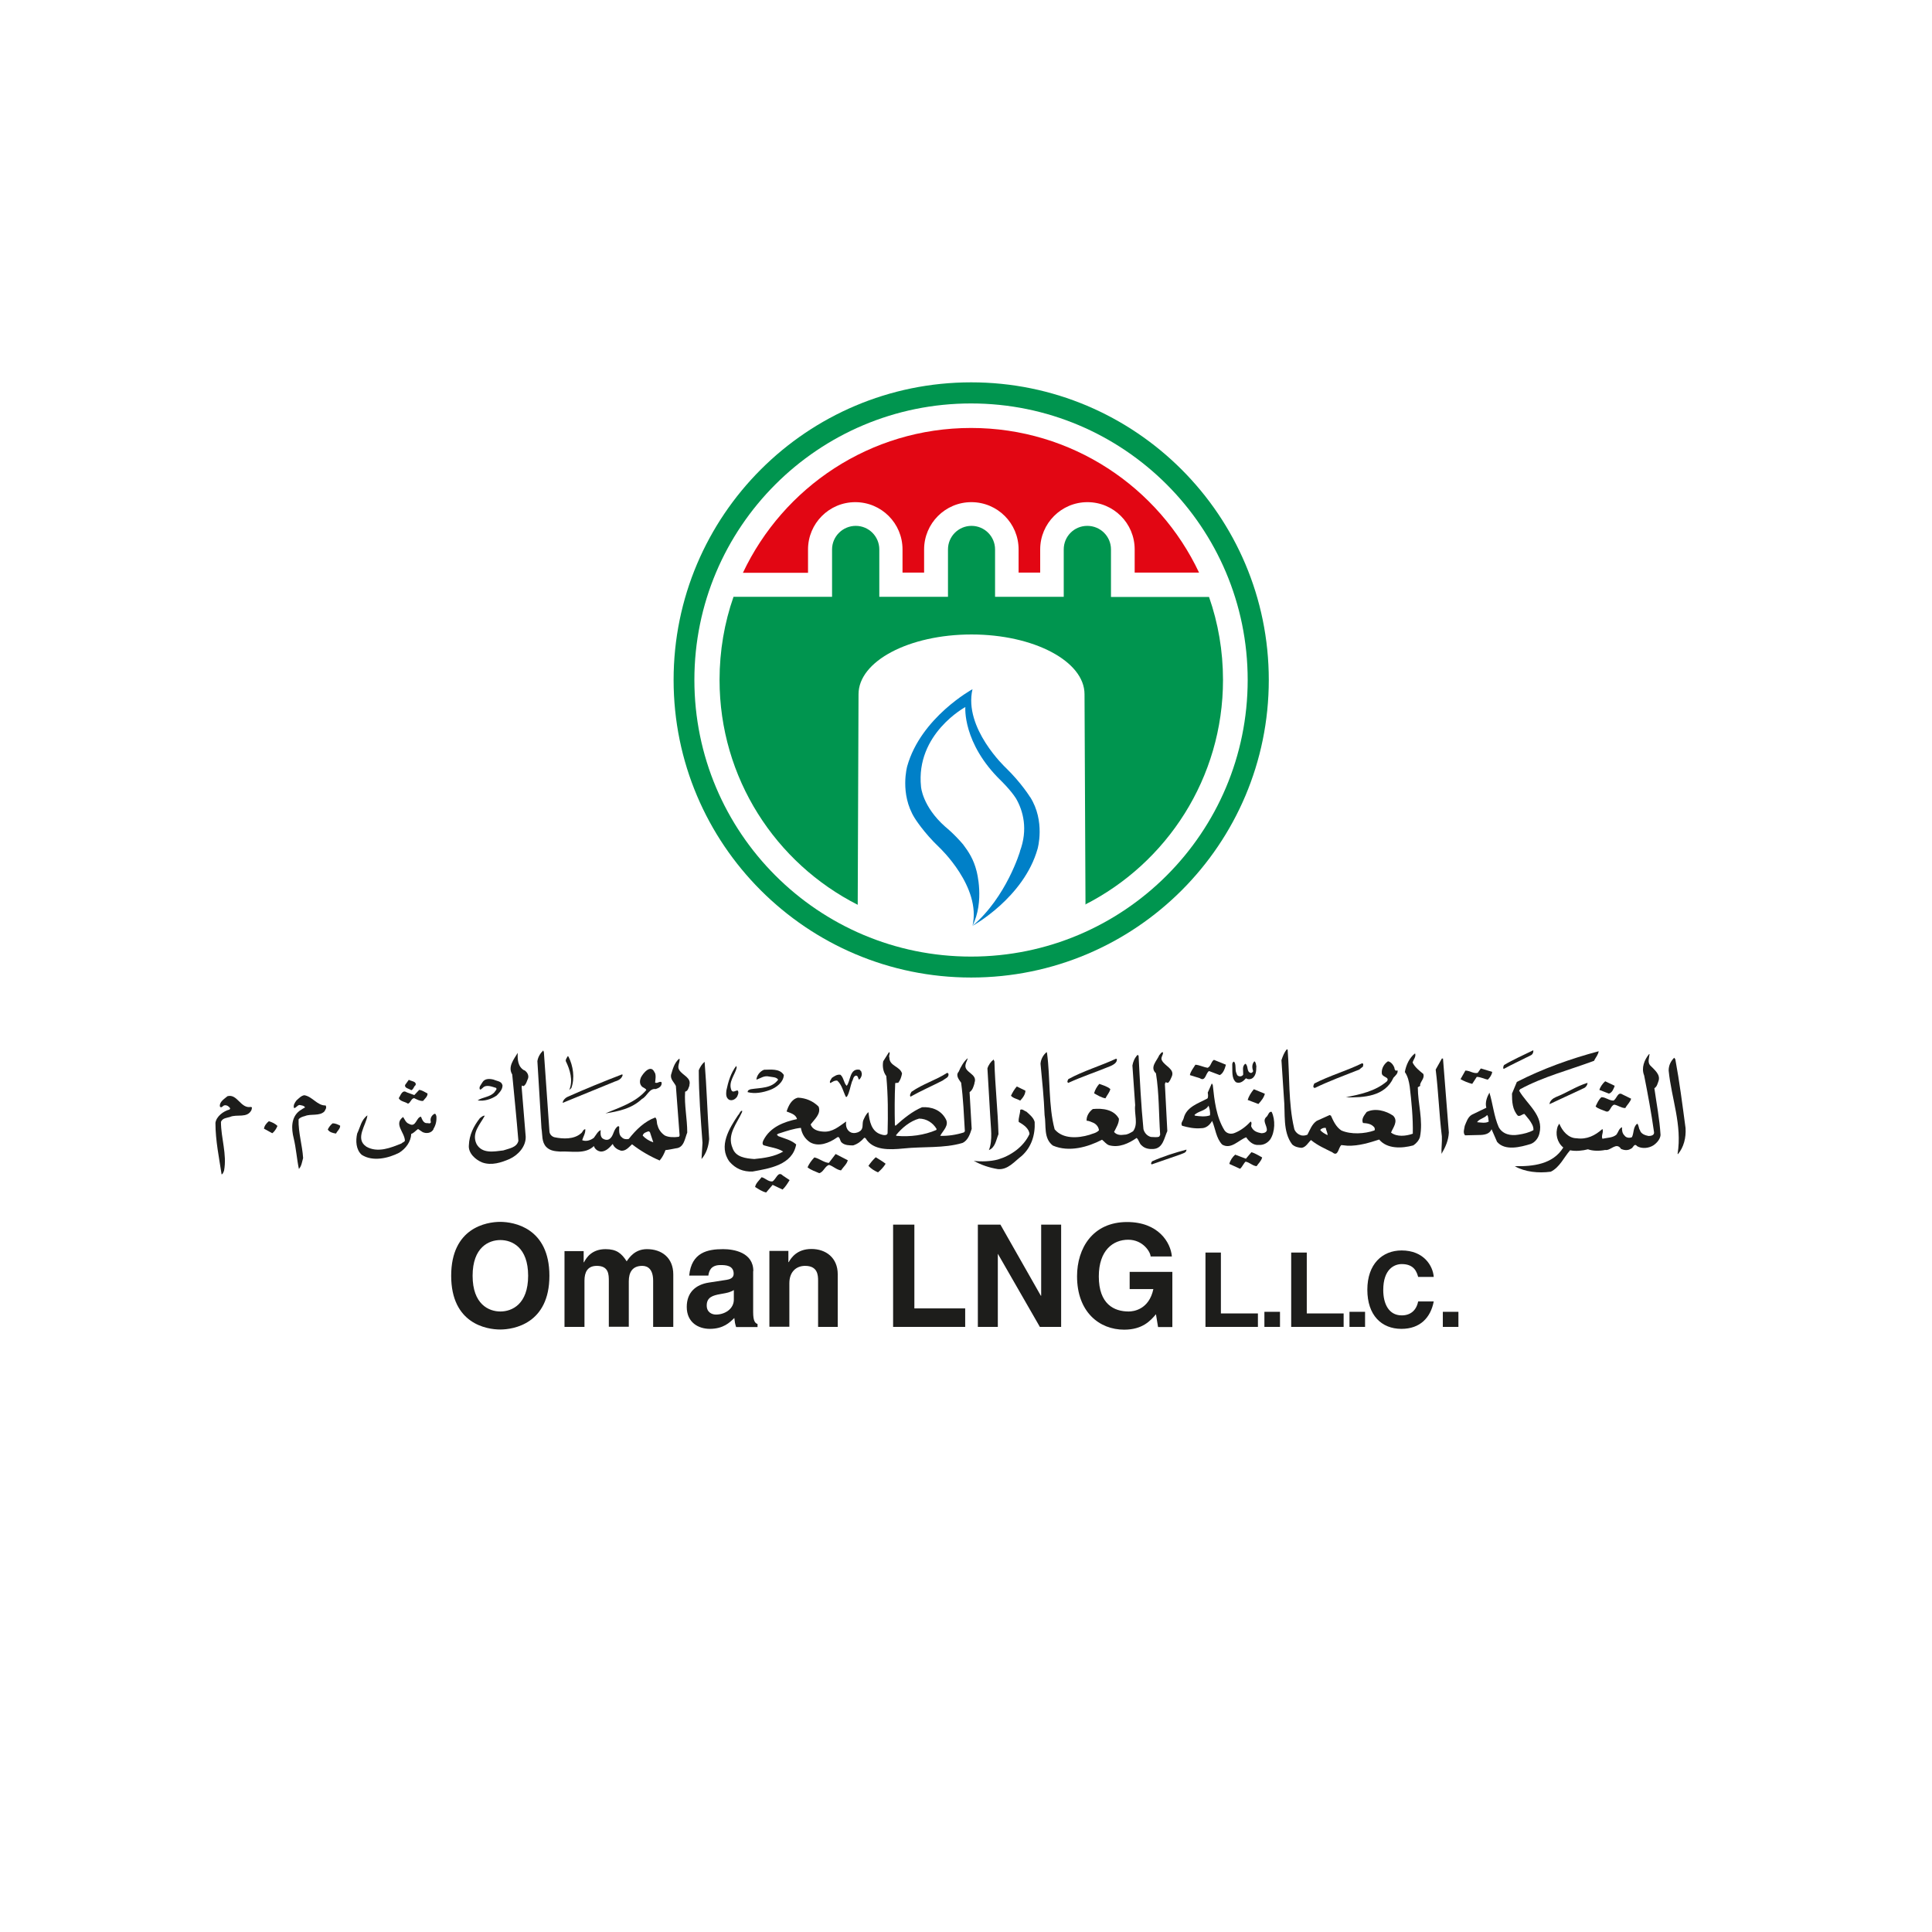 <?xml version="1.0" encoding="UTF-8"?>
<svg id="Layer_2" data-name="Layer 2" xmlns="http://www.w3.org/2000/svg" xmlns:xlink="http://www.w3.org/1999/xlink" viewBox="0 0 119 119">
  <defs>
    <style>
      .cls-1 {
        isolation: isolate;
      }

      .cls-2 {
        filter: url(#drop-shadow-1);
      }

      .cls-2, .cls-3 {
        fill: #fff;
      }

      .cls-2, .cls-3, .cls-4, .cls-5, .cls-6, .cls-7 {
        stroke-width: 0px;
      }

      .cls-4 {
        fill: #e20613;
      }

      .cls-5 {
        fill: #00954f;
      }

      .cls-6 {
        fill: #0080c8;
      }

      .cls-7 {
        fill: #1d1d1b;
      }
    </style>
    <filter id="drop-shadow-1" filterUnits="userSpaceOnUse">
      <feOffset dx=".48" dy=".48"/>
      <feGaussianBlur result="blur" stdDeviation="1.19"/>
      <feFlood flood-color="#1d1d1b" flood-opacity=".35"/>
      <feComposite in2="blur" operator="in"/>
      <feComposite in="SourceGraphic"/>
    </filter>
  </defs>
  <g id="Layer_1-2" data-name="Layer 1">
    <g>
      <rect class="cls-2" x="3.91" y="3.54" width="109.66" height="109.66"/>
      <g>
        <g>
          <path class="cls-3" d="M78.52,41.88c0,10.33-8.37,18.7-18.7,18.7s-18.7-8.38-18.7-18.7,8.37-18.7,18.7-18.7,18.7,8.37,18.7,18.7"/>
          <path class="cls-5" d="M78.15,41.88c0,10.13-8.21,18.33-18.33,18.33s-18.33-8.21-18.33-18.33,8.21-18.33,18.33-18.33,18.33,8.21,18.33,18.33"/>
          <path class="cls-3" d="M76.85,41.88c0,9.41-7.63,17.04-17.04,17.04s-17.04-7.63-17.04-17.04,7.63-17.03,17.04-17.03,17.04,7.62,17.04,17.03"/>
          <path class="cls-4" d="M73.86,35.28c-2.48-5.27-7.84-8.92-14.05-8.92s-11.56,3.65-14.05,8.92h4.01v-1.44c0-1.6,1.3-2.91,2.91-2.91s2.91,1.3,2.91,2.91v1.43h1.33v-1.43c0-1.6,1.3-2.91,2.91-2.91s2.91,1.3,2.91,2.91v1.43h1.33v-1.43c0-1.6,1.3-2.91,2.91-2.91s2.91,1.3,2.91,2.91v1.43h3.97"/>
          <path class="cls-5" d="M66.83,55.72c5.04-2.56,8.5-7.8,8.5-13.84,0-1.79-.3-3.51-.86-5.11h-6.04v-2.93c0-.8-.65-1.45-1.46-1.45s-1.45.65-1.45,1.45v2.92h-4.23v-2.92c0-.8-.65-1.45-1.45-1.45s-1.45.65-1.45,1.45v2.92h-4.23v-2.92c0-.8-.65-1.45-1.45-1.45s-1.46.65-1.46,1.45v2.92h-6.07c-.56,1.6-.86,3.33-.86,5.12,0,6.05,3.46,11.29,8.51,13.85l.05-12.97c0-2.04,3.12-3.68,6.96-3.68s6.96,1.65,6.96,3.68l.06,12.96"/>
          <path class="cls-6" d="M63.45,49.1s-.54-.88-1.51-1.82c0,0-2.6-2.43-2.04-4.83,0,0-3.17,1.73-4.02,4.74,0,0-.48,1.69.46,3.2,0,0,.54.88,1.52,1.81,0,0,2.6,2.43,2.04,4.83,0,0,3.16-1.73,4.01-4.75,0,0,.49-1.69-.46-3.19h0ZM62.83,52.43s-.83,2.82-2.94,4.61c.78-1.52.26-3.39.26-3.39-.18-.72-.49-1.19-.83-1.64-.57-.67-1.1-1.09-1.1-1.09-1.41-1.25-1.49-2.46-1.49-2.46-.34-3.26,2.73-4.91,2.73-4.91,0,0-.19,2.22,2.2,4.54,0,0,.59.57.92,1.09.44.76.75,1.9.24,3.26"/>
        </g>
        <g class="cls-1">
          <path class="cls-7" d="M29.11,78.58c0-1.76,1-2.2,1.71-2.2s1.71.44,1.71,2.2-1,2.2-1.71,2.2-1.71-.44-1.71-2.2h0ZM27.79,78.58c0,2.96,2.19,3.31,3.02,3.31s3.03-.36,3.03-3.31-2.19-3.32-3.03-3.32-3.02.36-3.02,3.32"/>
          <path class="cls-7" d="M41.46,81.73h-1.23v-2.84c0-.69-.31-.92-.67-.92-.61,0-.83.4-.83.95v2.8h-1.23v-2.81c0-.4,0-.94-.74-.94-.58,0-.76.4-.76.91v2.85h-1.23v-4.67h1.18v.69h.02c.16-.31.5-.81,1.33-.81.67,0,.98.25,1.3.75.16-.23.5-.75,1.25-.75.91,0,1.62.53,1.62,1.56v3.23"/>
          <path class="cls-7" d="M45.2,80.05c0,.57-.55.92-1.1.92-.24,0-.57-.13-.57-.56,0-.51.38-.62.83-.7.51-.08.71-.16.84-.25v.59h0ZM46.4,78.29c0-1.15-1.2-1.35-1.86-1.35-.96,0-1.95.2-2.09,1.63h1.18c.04-.27.14-.65.75-.65.32,0,.81.02.81.54,0,.26-.24.34-.43.37l-1.1.17c-.78.12-1.36.58-1.36,1.5,0,.96.72,1.35,1.42,1.35.83,0,1.23-.39,1.51-.67.03.27.04.33.11.56h1.32v-.19c-.15-.05-.27-.18-.27-.73v-2.52"/>
          <path class="cls-7" d="M51.62,81.73h-1.23v-2.84c0-.34-.02-.92-.8-.92-.54,0-.97.36-.97,1.07v2.68h-1.23v-4.67h1.17v.69h.02c.16-.28.52-.81,1.4-.81s1.62.53,1.62,1.56v3.23"/>
          <polyline class="cls-7" points="56.32 80.59 59.45 80.59 59.45 81.73 55.01 81.73 55.01 75.43 56.32 75.43 56.32 80.59"/>
          <polyline class="cls-7" points="64.13 75.43 65.36 75.43 65.36 81.73 64.05 81.73 61.47 77.24 61.46 77.24 61.46 81.73 60.23 81.73 60.23 75.43 61.62 75.43 64.11 79.81 64.13 79.81 64.13 75.43"/>
          <path class="cls-7" d="M69.58,78.34h2.63v3.4h-.88l-.13-.79c-.33.39-.82.95-1.96.95-1.52,0-2.9-1.08-2.9-3.29,0-1.72.96-3.34,3.08-3.34,1.93,0,2.69,1.26,2.76,2.12h-1.31c0-.25-.45-1.03-1.38-1.03s-1.81.65-1.81,2.26c0,1.71.94,2.16,1.84,2.16.29,0,1.25-.11,1.52-1.38h-1.46v-1.06"/>
          <polyline class="cls-7" points="75.2 80.9 77.48 80.9 77.48 81.73 74.25 81.73 74.25 77.15 75.2 77.15 75.2 80.9"/>
          <polyline class="cls-7" points="78.84 81.73 77.88 81.73 77.88 80.8 78.84 80.8 78.84 81.73"/>
          <polyline class="cls-7" points="80.49 80.9 82.76 80.9 82.76 81.73 79.53 81.73 79.53 77.15 80.49 77.15 80.49 80.9"/>
          <polyline class="cls-7" points="84.08 81.73 83.12 81.73 83.12 80.8 84.08 80.8 84.08 81.73"/>
          <path class="cls-7" d="M87.35,78.65c-.08-.27-.22-.79-1.01-.79-.46,0-1.14.31-1.14,1.6,0,.83.33,1.56,1.14,1.56.53,0,.9-.3,1.01-.86h.96c-.19,1-.84,1.69-1.99,1.69-1.22,0-2.1-.83-2.1-2.41s.92-2.42,2.11-2.42c1.37,0,1.93.95,1.98,1.63h-.96"/>
          <polyline class="cls-7" points="89.83 81.73 88.87 81.73 88.87 80.8 89.83 80.8 89.83 81.73"/>
        </g>
        <g class="cls-1">
          <path class="cls-7" d="M94.44,64.69c.02.13-.04.27-.17.32-.55.28-1.1.53-1.65.83-.06-.05-.02-.17.02-.24.57-.34,1.19-.61,1.8-.91"/>
          <path class="cls-7" d="M64.49,64.86c.21,1.55.08,3.24.47,4.7.51.61,1.44.55,2.14.34.19-.08.42-.1.59-.28-.02-.21-.17-.38-.34-.46-.15-.06-.28-.13-.42-.13-.02-.28.15-.55.38-.72.61-.06,1.31.03,1.61.6,0,.29-.17.55-.3.81.15.19.4.21.64.17.19,0,.36-.11.53-.21.34-.45.06-1.06.13-1.61l-.17-2.44c.04-.23.13-.46.32-.66l.06.06c.08,1.51.15,3.01.3,4.52.06.23.23.42.46.48.19,0,.36.04.51-.02l.06-.11c-.09-1.27-.06-2.56-.26-3.79-.4-.37.06-.77.2-1.11.08-.08.11-.19.23-.19.04.17-.17.32-.06.51.19.36.81.53.6,1-.06.13-.11.28-.23.38l-.15-.04-.04.11.15,2.9c-.19.4-.26,1.06-.85,1.1-.25.02-.53-.02-.72-.21-.17-.13-.17-.34-.32-.47-.49.34-1.08.62-1.7.45-.17-.06-.29-.23-.43-.34-.87.45-2.03.79-3.03.36-.59-.45-.4-1.23-.51-1.88-.04-1.06-.15-2.12-.25-3.16.02-.28.17-.55.38-.72l.02.07"/>
          <path class="cls-7" d="M32.3,65.92c.17.11.28.3.23.49-.08.17-.11.38-.28.49l-.1-.04-.02.1.25,3.05c.02.61-.47,1.14-1,1.38-.49.21-1.1.42-1.68.21-.42-.17-.87-.58-.82-1.06.02-.63.3-1.19.68-1.67.09-.06.17-.16.3-.15-.28.53-.83,1.06-.51,1.74.34.62,1.08.47,1.65.4.34-.12.83-.17.93-.59-.11-1.35-.25-2.74-.38-4.09-.29-.47.11-.95.34-1.33-.02.4,0,.85.4,1.08"/>
          <path class="cls-7" d="M101.6,64.94c-.02.21-.13.49.04.68.27.28.66.57.51.98-.06.15-.08.32-.25.43.13.93.32,1.89.38,2.88-.02.26-.23.49-.43.63-.29.19-.72.23-1.01.06-.19-.23-.25.13-.38.15-.19.13-.42.1-.61.02-.3-.46-.64.13-.98.06-.34.07-.76.07-1.06-.04-.34.09-.76.13-1.1.06-.38.43-.63,1.04-1.19,1.32-.76.1-1.59.02-2.22-.34,1.12.02,2.35-.11,2.99-1.15-.38-.31-.51-.84-.34-1.31.04-.04.04-.12.1-.15.17.43.55.89,1.06.89.63.09,1.14-.17,1.59-.57.09.19-.09.4,0,.6.3-.07.64-.05.87-.26.11-.15.15-.38.34-.45-.02.19.02.39.15.51.1.15.32.17.46.1.13-.27.06-.61.32-.83.11.09.08.28.17.4.06.23.32.32.53.36.15,0,.36-.04.34-.23-.17-1.21-.38-2.33-.61-3.5-.19-.47.02-.97.3-1.31h.04"/>
          <path class="cls-7" d="M35.02,65.09c.28.56.4,1.31.17,1.93l-.13.12c.26-.59.04-1.27-.21-1.78-.02-.13.07-.19.11-.3l.06.02"/>
          <path class="cls-7" d="M103.19,65.24c.26,1.4.44,2.82.63,4.24.04.59-.11,1.19-.47,1.61l-.02-.02c.29-1.78-.38-3.41-.55-5.13,0-.32.13-.58.34-.79l.06.08"/>
          <path class="cls-7" d="M89.24,69.75c-.02.49-.21.91-.45,1.32-.02-.34.04-.72.02-1.08-.17-1.38-.21-2.74-.38-4.11l.38-.68h.07l.36,4.56"/>
          <path class="cls-7" d="M68.79,65.22c.04.23-.21.36-.38.44-.87.36-1.76.65-2.61,1.04-.11-.06-.02-.17,0-.23.93-.51,1.97-.81,2.92-1.25h.06"/>
          <path class="cls-7" d="M61.25,65.37c.04,1.51.21,3.01.25,4.49-.15.36-.19.81-.59.98.25-.63.11-1.4.08-2.12l-.17-2.91c.06-.21.21-.42.38-.55l.04.1"/>
          <path class="cls-7" d="M75.51,65.58c-.06.21-.15.53-.38.64l-.66-.25c-.21.12-.21.68-.57.44l-.61-.19c.04-.23.21-.42.34-.64.26.02.49.15.76.19.21-.11.19-.36.38-.49l.74.3"/>
          <path class="cls-7" d="M77.38,65.71c0,.26-.02.51-.21.68-.11.09-.28.11-.4.04l-.02-.02c-.15.17-.36.36-.62.25-.29-.25-.21-.7-.23-1.08,0-.09.02-.17.11-.19.15.17.04.51.15.72.02.06.04.14.13.17.08.04.21.02.28-.08.02-.23-.09-.53.14-.68.2.13.05.51.34.57.06,0,.15-.08.13-.14-.07-.2-.07-.41.08-.58.1.05.1.21.13.34"/>
          <path class="cls-7" d="M85.89,65.77c0,.08.02.14.11.19.02-.02.04-.05.08-.02.04.17-.13.31-.25.44-.53,1.17-1.84,1.23-2.94,1.21.89-.19,1.8-.36,2.54-.99.19-.28-.32-.23-.32-.51-.02-.29.15-.57.38-.72.19.03.34.23.4.41"/>
          <path class="cls-7" d="M43.68,70.16c-.04.46-.17.88-.47,1.23l.06-1c-.11-1.48-.23-2.99-.23-4.47.08-.19.19-.38.36-.52.13,1.61.17,3.13.28,4.77"/>
          <path class="cls-7" d="M83.93,65.71l-.21.17c-.91.36-1.84.7-2.73,1.13-.11,0-.11-.11-.08-.17l.04-.1c.95-.49,1.99-.78,2.95-1.25.11.02.06.14.04.23"/>
          <path class="cls-7" d="M45.38,65.75c-.11.47-.55.91-.32,1.42.1.15.26-.02.38,0,.09.13,0,.28-.04.38-.11.16-.3.27-.49.19-.21-.13-.19-.36-.17-.57.11-.53.27-1.08.61-1.52l.02.1"/>
          <path class="cls-7" d="M85.64,65.94v.06c-.13,0-.23-.06-.32-.15.07-.21.26-.04.32.09"/>
          <path class="cls-7" d="M91.91,66.02c-.02.19-.15.36-.27.48-.23-.04-.44-.17-.68-.17l-.28.43c-.25-.06-.51-.17-.72-.29l.3-.53c.27,0,.51.21.76.14l.19-.27.7.21"/>
          <path class="cls-7" d="M40.33,66.06c.09.17.04.44.02.62.15.08.27-.11.4-.02.04.25-.17.36-.36.42-.4-.06-.53.45-.85.61-.64.6-1.44.76-2.25.89.87-.38,1.84-.65,2.52-1.44-.04-.12-.24-.15-.3-.25-.13-.15-.1-.36-.04-.51.13-.27.62-.87.85-.32"/>
          <path class="cls-7" d="M48.28,66.21c-.02.45-.47.79-.87.93-.41.15-.91.25-1.36.13,0-.13.11-.15.19-.18.61-.1,1.29-.04,1.69-.59-.11-.17-.36-.15-.55-.19-.32-.08-.53.11-.79.19.02-.25.21-.51.47-.61.4,0,.95-.09,1.21.31"/>
          <path class="cls-7" d="M53.05,66.02c.08.15,0,.36-.13.48-.08-.04-.04-.23-.19-.25-.19.04-.17.25-.25.36-.11.31-.15.68-.32.95h-.06c-.17-.34-.24-.74-.53-1-.17-.02-.3.08-.42.15-.1-.07.04-.22.09-.32.15-.1.32-.23.53-.19.21.19.19.49.38.68.25-.29.17-1.1.8-.99l.11.12"/>
          <path class="cls-7" d="M58.41,66.11c.08.25-.19.31-.34.44-.66.34-1.33.63-1.99,1-.07-.11.02-.21.06-.3.7-.49,1.51-.72,2.2-1.17l.06.03"/>
          <path class="cls-7" d="M38.34,66.26c-.08.22-.29.3-.48.36l-3.2,1.31c0-.15.17-.32.32-.38,1.1-.49,2.23-.95,3.35-1.38l.02.08"/>
          <path class="cls-7" d="M40.1,66.57s0,.08-.05.08c-.13,0-.23-.04-.27-.15-.02-.1.04-.19.13-.25.15,0,.17.19.19.32"/>
          <path class="cls-7" d="M30.95,66.83c.02.27-.19.47-.36.65-.34.23-.76.36-1.17.3.29-.21.76-.19,1.04-.51.04-.09.17-.15.1-.26-.25-.07-.61-.24-.83,0-.06.04-.08.1-.17.1-.08-.17.07-.29.15-.44.15-.26.47-.23.7-.17.19.09.47.09.53.32"/>
          <path class="cls-7" d="M25.61,66.83c-.13.08-.13.27-.28.32-.13-.1-.42-.12-.38-.32l.23-.32c.15.09.48.09.42.32"/>
          <path class="cls-7" d="M99.46,66.87c-.06.17-.15.43-.36.49l-.59-.23c.06-.19.21-.4.36-.53l.59.28"/>
          <path class="cls-7" d="M97.78,66.7c0,.15-.13.3-.26.34l-2.08.97c.02-.21.21-.36.4-.44.66-.26,1.25-.66,1.93-.87"/>
          <path class="cls-7" d="M68.39,67.08c-.04.2-.21.38-.3.57-.25-.04-.49-.19-.7-.31.05-.2.17-.41.32-.58.23.09.49.15.68.32"/>
          <path class="cls-7" d="M63.16,67.17c0,.23-.15.44-.32.62-.19-.11-.42-.13-.57-.3.09-.19.21-.4.36-.57l.53.26"/>
          <path class="cls-7" d="M77.91,67.36c-.06.25-.23.45-.4.64l-.66-.25c.06-.21.21-.46.38-.66l.68.28"/>
          <path class="cls-7" d="M26.33,67.36c.02.17-.17.32-.27.45-.19.02-.38-.09-.55-.17-.19.02-.21.28-.38.34-.19-.13-.47-.13-.57-.34.11-.15.21-.55.49-.36l.47.17.3-.32c.19.02.36.15.53.23"/>
          <path class="cls-7" d="M100.47,67.66c-.04.21-.25.38-.36.59-.25,0-.45-.17-.68-.21-.25.06-.25.55-.55.4-.21-.09-.45-.14-.6-.29.09-.19.19-.43.36-.57.27,0,.46.21.74.21.21-.11.26-.57.55-.38l.53.26"/>
          <path class="cls-7" d="M20.06,68.1c.08.13-.02.25-.08.36-.3.3-.83.13-1.19.28-.15.04-.32.09-.4.21-.02.83.23,1.57.28,2.38-.07.23-.09.49-.26.67-.13-.61-.17-1.27-.32-1.89-.15-.59-.17-1.29.36-1.69.11-.08.23-.15.34-.21-.07-.12-.21-.12-.34-.15-.15.02-.21.19-.34.19-.06-.17.04-.32.15-.47.15-.13.3-.3.49-.32.51.09.79.65,1.32.63"/>
          <path class="cls-7" d="M15.46,68.19c.12,0,.02.11.04.16-.26.56-.91.25-1.34.45-.19.06-.45.06-.55.3,0,1.01.38,1.99.19,3.01-.04.09-.06.19-.15.23-.15-1.01-.38-2.08-.38-3.18.06-.4.49-.72.87-.82l.04-.07c-.06-.1-.19-.21-.34-.19-.11,0-.21.23-.3.06-.02-.28.27-.45.47-.62.61-.17.81.78,1.44.66"/>
          <path class="cls-7" d="M78.31,68.48c-.15-.02-.19.19-.28.29-.32.26.02.53,0,.85-.04.15-.21.18-.34.18-.24-.05-.47-.11-.6-.37-.08-.1.07-.27-.06-.35-.28.31-.61.55-.95.69-.23.11-.51.07-.66-.15-.51-.83-.62-1.84-.72-2.79l-.06-.1-.25.57c.02.1.04.29-.02.36-.55.3-1.29.51-1.46,1.21-.04.17-.21.3-.1.47.36.1.74.19,1.19.15.29,0,.51-.19.66-.45.21.49.24,1.06.62,1.46.55.32,1.01-.28,1.48-.45.17.26.44.51.78.47.27.02.53-.11.7-.34.3-.46.32-1.21.09-1.69h0ZM74.52,68.7c-.27.1-.63.06-.91.02l-.04-.04c.24-.26.68-.24.87-.58.07.19.11.4.09.6"/>
          <path class="cls-7" d="M63.73,69.1c.04.82-.21,1.57-.8,2.1-.45.34-.85.87-1.47.81-.53-.09-1.02-.25-1.48-.51.44.06,1.04.04,1.48-.08.79-.23,1.59-.78,1.95-1.57-.02-.34-.38-.59-.66-.74-.04-.24.09-.49.09-.75.13-.08.25.07.38.11.19.17.45.38.51.64"/>
          <path class="cls-7" d="M26.71,69.54c-.13.26-.45.3-.68.19l-.28-.19c-.15.1-.27.26-.42.3-.02.49-.34.91-.74,1.16-.66.34-1.63.57-2.31.13-.36-.32-.38-.87-.28-1.31.19-.39.25-.85.63-1.12-.06.59-.8,1.44-.06,1.93.7.4,1.52.06,2.16-.2.07-.08.19-.08.21-.18-.02-.51-.7-1.02-.11-1.45.09.13.17.36.36.42.44.26.44-.4.74-.44.07.17.15.4.36.4.08-.02.21.07.25-.06-.06-.21.02-.4.21-.51.09-.04.11.09.13.15.02.3-.04.55-.19.79"/>
          <path class="cls-7" d="M98.19,65.32c.1-.19.25-.36.28-.57-1.76.47-3.46,1.08-5.04,1.89l-.3.72c0,.49.02.98.36,1.36.13.06.25-.08.4-.11.11.11.19.24.3.36.13.19.28.4.26.64-.27.15-.59.23-.93.28-.47.08-.97-.02-1.21-.47-.29-.66-.36-1.44-.57-2.12-.15.27-.28.61-.19.93l-.89.43c-.25.14-.34.45-.44.69-.02.17-.13.42.02.58l.85-.02c.3,0,.66-.04.78-.36l.34.78c.49.58,1.46.32,2.08.13.28-.11.47-.38.53-.65.28-1.1-.76-1.78-1.25-2.63l.06-.09c1.44-.78,3.03-1.18,4.58-1.76h0ZM90.98,69.12c.13-.21.43-.23.62-.44.09.1.06.25.1.4-.19.12-.49.06-.72.04"/>
          <path class="cls-7" d="M60.02,66.7c.22-.57-.65-.62-.55-1.12.02-.15.13-.3.13-.4-.25.22-.42.53-.55.83-.21.23.02.49.15.68.13.97.17,1.97.23,2.99l-.06.07c-.47.15-1,.23-1.46.21.17-.32.57-.64.34-1.04-.3-.56-.89-.76-1.46-.72-.59.25-1.12.68-1.63,1.14l-.04-.04c-.02-.83-.02-1.74.02-2.59l.19-.02c.13-.17.19-.36.23-.57-.13-.45-.78-.45-.78-.98-.06-.13.08-.27-.02-.34l-.36.57c-.06.32,0,.66.19.91.11,1.19.11,2.33.08,3.52-.02.16-.27.12-.38.08-.63-.17-.74-.85-.8-1.38-.17.15-.24.34-.32.51-.08.24.04.53-.23.68-.13.09-.34.13-.51.07-.27-.11-.36-.41-.31-.67h-.02c-.42.29-.83.66-1.4.61-.32-.02-.66-.12-.77-.44.24-.32.66-.66.49-1.1-.34-.34-.78-.53-1.27-.55-.4.09-.59.51-.7.85.23.1.57.17.64.47-.81.17-1.65.49-2.06,1.29-.04.08-.11.23,0,.32.41.13.87.17,1.21.39-.53.31-1.16.4-1.78.46-.53-.04-1.15-.11-1.34-.68-.36-.83.28-1.52.59-2.22v-.08c-.13.02-.15.19-.25.28-.53.8-1.23,1.9-.53,2.86.38.44.85.63,1.42.61,1.04-.19,2.46-.4,2.69-1.67-.32-.28-.72-.36-1.1-.51l-.09-.09c.06-.06.13-.08.21-.1.4-.13.85-.28,1.27-.32.06.37.25.68.57.89.53.3,1.17.04,1.63-.28.21-.17.19.21.32.3.19.17.47.17.7.17.28-.09.49-.25.68-.47l.08.02c.45.78,1.51.72,2.33.64,1.21-.13,2.5,0,3.64-.34.34-.15.47-.55.57-.87l-.13-2.26c.19-.13.24-.34.3-.53h0ZM57.67,69.6c-.74.32-1.61.44-2.46.36l-.02-.04c.36-.45.87-.87,1.42-1.02.45,0,.85.25,1.08.64l-.02.06"/>
          <path class="cls-7" d="M17.09,69.35c-.06.15-.17.34-.32.45l-.51-.28c.02-.17.15-.34.3-.46.19.06.38.14.53.29"/>
          <path class="cls-7" d="M20.95,69.33c.02.19-.19.34-.25.49-.17-.02-.42-.08-.51-.25.07-.15.17-.28.3-.38.17,0,.32.07.47.15"/>
          <path class="cls-7" d="M87.46,66.85c.04-.26.3-.43.21-.7-.23-.19-.51-.4-.66-.7.04-.19.23-.36.15-.57-.36.28-.55.72-.63,1.15.19.28.25.57.3.89.11.93.21,1.93.19,2.91-.42.15-.98.21-1.34-.07.11-.29.47-.7.13-1.04-.44-.3-1.1-.49-1.63-.23-.15.21-.34.42-.23.68.25.02.51.04.7.27.02.05.06.15,0,.19-.59.21-1.44.26-2.03,0-.32-.21-.49-.57-.64-.91l-.08-.04-.8.36c-.3.21-.41.55-.57.85-.13.06-.32.08-.44.02-.19-.06-.36-.26-.38-.42-.36-1.53-.27-3.24-.4-4.85h-.06c-.15.19-.24.42-.32.66l.15,2.29c.1,1.01-.09,2.1.51,2.9.17.15.36.19.57.21.27-.02.43-.34.59-.48.41.34.87.53,1.32.76.36.3.36-.3.55-.45l.38.04c.7.02,1.36-.19,1.95-.38.49.59,1.4.55,2.1.36.17-.11.34-.29.41-.51.21-1.04-.13-2.05-.13-3.07l.17-.1h0ZM81.32,69.6c.06-.09.21-.15.34-.13.02.17.11.28.11.45-.17-.09-.34-.17-.45-.32"/>
          <path class="cls-7" d="M42.45,66.87c.17-.49-.4-.62-.61-.96-.15-.21.04-.46.02-.69h-.04c-.3.27-.38.63-.49.99-.04.28.19.45.3.68l.23,3.05-.04.08c-.3.04-.63.04-.87-.08-.21-.14-.38-.36-.44-.6-.08-.17-.02-.4-.15-.51-.66.24-1.19.76-1.63,1.32-.13.04-.32.02-.42-.09-.21-.15-.17-.43-.17-.66l-.06-.04c-.32.19-.26.62-.55.8-.13.09-.32.04-.44-.06-.11-.12-.11-.31-.09-.49-.17.06-.29.3-.42.47-.19.15-.47.25-.72.15.06-.22.21-.42.19-.68-.15.02-.15.19-.28.27-.42.36-1.08.34-1.61.23-.17-.04-.32-.19-.32-.39l-.34-4.85-.04-.11c-.19.19-.32.4-.36.66l.25,4.13c.07.41,0,.85.3,1.16.24.24.55.26.85.28.68-.04,1.55.19,2.08-.34.06.19.23.32.44.34.3,0,.53-.25.72-.47.08.21.27.34.49.41.3.06.51-.22.7-.39.51.4,1.1.74,1.7,1,.17-.19.28-.43.36-.64.21-.02.42-.07.64-.11.51-.04.55-.61.7-.97,0-.87-.19-1.7-.13-2.52.19-.04.21-.26.28-.41h0ZM39.59,69.94c.04-.17.22-.21.36-.26l.08.05.21.63c-.25-.08-.49-.23-.66-.42"/>
          <path class="cls-7" d="M73.08,70.81c0,.21-.24.23-.38.3l-1.76.61c-.09-.06,0-.13.02-.19.68-.3,1.4-.53,2.12-.72"/>
          <path class="cls-7" d="M77.74,71.3c-.06.22-.23.36-.34.53-.25-.02-.42-.23-.68-.28-.13.12-.21.34-.34.44l-.66-.3c.05-.21.19-.42.36-.57l.66.25.34-.4c.23.06.45.21.66.32"/>
          <path class="cls-7" d="M52.22,71.45c-.04.23-.27.42-.42.64-.28-.04-.49-.27-.74-.34-.26.09-.34.45-.6.51-.25-.11-.51-.19-.72-.36.1-.23.25-.43.42-.61.32.07.55.3.89.34l.42-.55.74.38"/>
          <path class="cls-7" d="M54.55,71.68c-.13.21-.28.37-.47.53-.21-.09-.44-.23-.59-.4.13-.19.27-.36.45-.53.21.13.42.25.61.4"/>
          <path class="cls-7" d="M48.64,72.68c-.13.21-.27.44-.44.59l-.61-.29-.4.47c-.26-.06-.47-.21-.68-.34.04-.23.25-.4.4-.6.23.05.4.28.66.26.23-.1.34-.68.65-.36l.42.28"/>
        </g>
      </g>
    </g>
  </g>
</svg>
